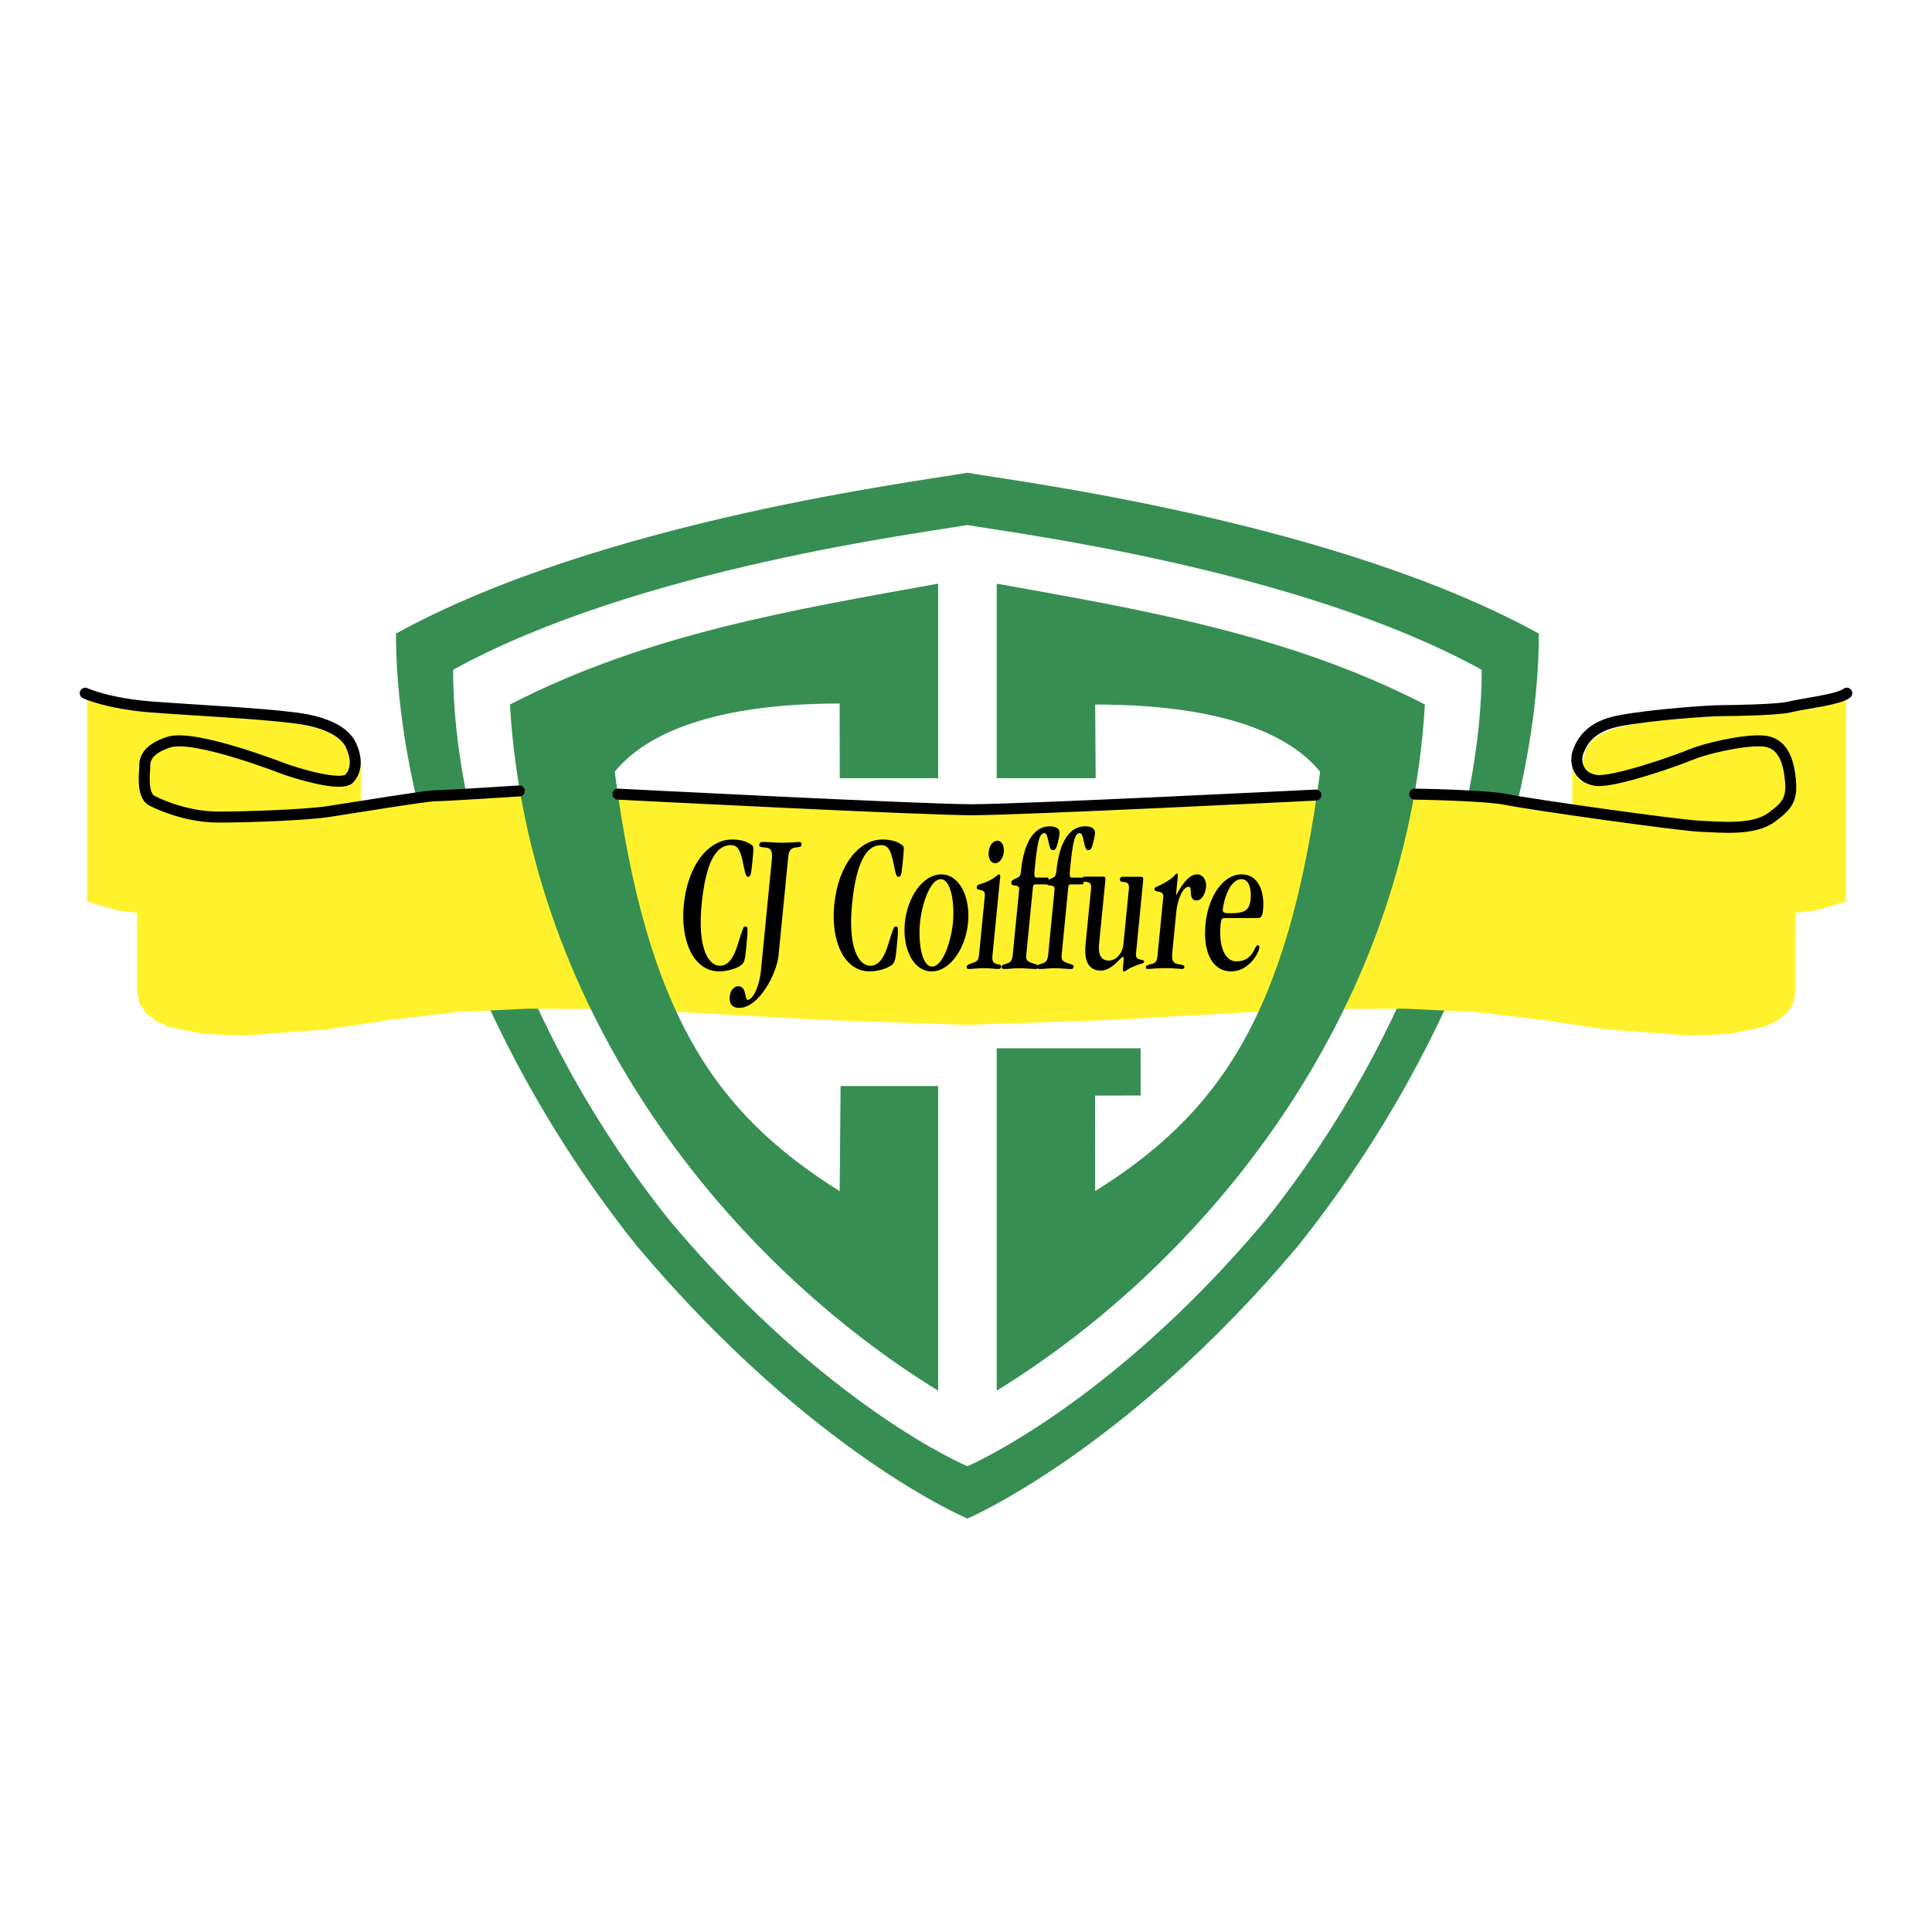 <svg xmlns="http://www.w3.org/2000/svg" width="2500" height="2500" viewBox="0 0 192.756 192.756"><path fill-rule="evenodd" clip-rule="evenodd" fill="#fff" d="M0 0h192.756v192.756H0V0z"/><path d="M129.443 124.377c16.863-21.047 24.09-45.109 24.09-61.161-20.512-11.31-52.633-15.25-57.014-16.052-4.38.803-36.501 4.743-57.015 16.052 0 16.053 7.228 40.115 24.091 61.16 17.422 20.676 32.924 27.129 32.924 27.129s15.739-6.694 32.924-27.128z" fill-rule="evenodd" clip-rule="evenodd" fill="#378e52"/><path d="M126.15 121.871c15.178-18.939 21.682-40.596 21.682-55.043-18.461-10.179-47.371-13.725-51.312-14.448-3.942.722-32.851 4.269-51.314 14.447 0 14.447 6.505 36.104 21.682 55.043 15.679 18.609 29.632 24.416 29.632 24.416s14.166-6.022 29.63-24.415z" fill-rule="evenodd" clip-rule="evenodd" fill="#fff"/><path fill-rule="evenodd" clip-rule="evenodd" fill="#fff22d" d="M157.969 96.018l.23-1.073.655-.882 1.005-.695 1.325-.537 3.39-.709 4.078-.369 4.381-.207 4.291-.246 3.848-.469 3.002-.889V69.767l-3.002.889-3.848.469-4.291.246-4.381.208-4.078.35-3.39.709-1.325.537-1.005.695-.655.881-.23 1.074v20.193z"/><path fill-rule="evenodd" clip-rule="evenodd" fill="#fff22d" d="M178.113 98.381l-.244-1.785-.681-1.183-1.067-.667-1.363-.241-3.424.485-3.916 1.26-3.914 1.371-3.408.848-1.344.013-1.031-.343-.647-.807-.211-1.314V75.825l.211 1.351.647.806 1.031.343 1.344-.012 3.408-.848 3.914-1.371 3.916-1.242 3.424-.503 1.363.24 1.067.667.681 1.184.244 1.767v20.174zM34.899 96.018l-.23-1.073-.653-.882-1.007-.695-1.324-.537-3.391-.709-4.079-.369-4.379-.207-4.291-.246-3.849-.469-3.002-.889V69.767l3.002.889 3.849.469 4.291.246 4.379.208 4.079.35 3.391.709 1.324.537 1.007.695.653.881.23 1.074v20.193z"/><path fill-rule="evenodd" clip-rule="evenodd" fill="#fff22d" d="M14.655 98.381l.246-1.785.684-1.183 1.072-.667 1.369-.241 3.441.485 3.933 1.26 3.933 1.371 3.423.848 1.352.013 1.036-.343.65-.807.21-1.314V75.825l-.21 1.351-.65.806-1.036.343-1.352-.012-3.423-.848-3.933-1.371-3.933-1.242-3.441-.503-1.369.24-1.072.667-.684 1.184-.246 1.767v20.174z"/><path fill-rule="evenodd" clip-rule="evenodd" fill="#fff22d" d="M96.408 102.254l14.233-.488 14.828-.819 7.379-.271 7.287-.039 7.058.33 6.786.799 6.21.935 8.387.623 4.033-.176 3.346-.701 1.307-.584 1.008-.799.642-.972.229-1.209V77.476l-.229 1.227-.642.974-1.008.799-1.307.584-3.346.701-4.033.176-8.387-.624-6.21-.954-6.786-.779-7.058-.331-7.287.039-7.379.273-14.828.817-14.233.468-14.233-.468-14.804-.817-7.403-.273-7.265-.039-7.081.331-6.785.779-6.211.954-8.387.624-4.033-.176-3.347-.701-1.306-.584-1.009-.799-.641-.974-.229-1.227v21.407l.229 1.209.641.972 1.009.799 1.306.584 3.347.701 4.033.176 8.387-.623 6.211-.935 6.785-.799 7.081-.33 7.265.039 7.403.271 14.804.819 14.233.488z"/><path d="M83.773 70.191l.008 7.452h9.818V58.232c-14.361 2.59-29.071 5.01-42.722 12.059 1.831 31.098 21.988 55.704 42.722 68.456v-30.395h-9.732l-.094 10.488c-12.266-7.701-19.245-17.414-22.442-41.844 3.197-3.937 10.176-6.804 22.442-6.805zM109.266 70.291l.049 7.353H99.44V58.231c14.361 2.59 29.072 5.01 42.723 12.059-1.83 31.098-21.988 55.704-42.723 68.456v-34.158h14.361l.002 4.711-4.549.01.012 9.531c12.266-7.701 19.246-17.414 22.441-41.844-3.195-3.937-10.176-6.705-22.441-6.705z" fill-rule="evenodd" clip-rule="evenodd" fill="#378e52"/><path d="M70.002 90.215c.407-4.138 1.417-5.897 2.895-5.897.558 0 .931.22 1.248 1.839.218 1.12.313 1.319.461 1.319.279 0 .32-.08.465-1.559.138-1.399.125-1.439-.042-1.58-.455-.38-1.141-.58-1.995-.58-2.315 0-4.416 2.499-4.813 6.538-.345 3.518.942 6.62 3.536 6.62 1.084 0 2.03-.443 2.286-.703.218-.219.295-.5.397-1.539.216-2.199.188-2.239-.092-2.239-.164 0-.201.04-.755 1.839-.508 1.659-1.156 2.08-1.748 2.08-1.263.001-2.253-1.959-1.843-6.138z" fill-rule="evenodd" clip-rule="evenodd"/><path d="M78.648 85.438c.061-.62.329-.839.694-.879.482-.06.613-.06.637-.3.02-.2-.139-.26-.287-.26-.262 0-.533.08-1.748.08-.64 0-1.256-.08-1.765-.08-.345 0-.404.1-.419.26-.026.26.075.24.61.3.585.06.72.36.631 1.259l-1.075 10.938c-.187 1.9-.886 3-1.312 3-.362 0-.064-1.359-.97-1.359-.427 0-.784.459-.837.998-.069.701.198 1.16.953 1.16 1.957 0 3.735-3.398 3.916-5.241l.972-9.876zM85.008 90.215c.407-4.138 1.417-5.897 2.895-5.897.558 0 .931.22 1.248 1.839.218 1.12.314 1.319.461 1.319.279 0 .32-.08.465-1.559.138-1.399.125-1.439-.042-1.58-.455-.38-1.141-.58-1.995-.58-2.314 0-4.416 2.499-4.812 6.538-.346 3.518.942 6.62 3.536 6.62 1.084 0 2.03-.443 2.285-.703.219-.219.296-.5.398-1.539.216-2.199.187-2.239-.092-2.239-.165 0-.201.04-.755 1.839-.508 1.659-1.157 2.08-1.748 2.08-1.265.001-2.254-1.959-1.844-6.138zM93 96.434c-1.067 0-1.396-2.5-1.213-4.358.183-1.86 1.003-4.358 2.07-4.358s1.396 2.499 1.213 4.358c-.183 1.858-1.003 4.358-2.07 4.358zm3.581-4.359c.253-2.58-.854-4.838-2.677-4.838s-3.374 2.259-3.628 4.838c-.253 2.579.854 4.841 2.677 4.841s3.374-2.262 3.628-4.841zM99.787 87.517c.021-.22-.021-.28-.121-.28-.131 0-.549.58-1.869.979-.203.061-.32.08-.342.3-.02.2.109.22.287.259.32.081.564.101.512.641l-.57 5.797c-.066.68-.201.72-.864.94-.187.06-.358.14-.374.3-.018.184.06.223.241.223.262 0 .78-.079 1.501-.079.674 0 1.094.079 1.404.079.23 0 .291-.123.303-.242.01-.1-.078-.2-.354-.24-.453-.061-.58-.28-.52-.899l.766-7.778zm-1.148-2.519c-.059.6.186 1.12.645 1.12.461 0 .807-.52.865-1.12.059-.6-.186-1.119-.645-1.119s-.807.519-.865 1.119zM103.053 88.537c.021-.22.078-.3.209-.3h1.182c.082 0 .137-.04.166-.339s-.016-.34-.098-.34h-1.1c-.215 0-.252-.12-.174-.919.26-2.639.445-3.519.971-3.519.443 0 .342 1.699.816 1.699.264 0 .357-.12.521-.78.109-.44.141-.6.168-.879.039-.4-.225-.72-.996-.72-1.461 0-2.555 1.439-2.854 4.478-.053.54-.207.6-.498.72-.256.1-.445.2-.467.4-.057.58.854 0 .779.76l-.625 6.357c-.07.72-.184.879-.807 1.04-.236.061-.293.141-.305.26-.014.141.061.223.225.223.492 0 .992-.079 1.484-.079.559 0 1.322.079 1.666.079.182 0 .254-.059.27-.223.016-.16-.096-.199-.287-.26-.811-.26-.971-.32-.902-1l.656-6.658z" fill-rule="evenodd" clip-rule="evenodd"/><path d="M106.582 88.537c.021-.22.078-.3.209-.3h1.184c.082 0 .135-.04.164-.339s-.016-.34-.098-.34h-1.1c-.215 0-.252-.12-.174-.919.26-2.639.445-3.519.971-3.519.443 0 .342 1.699.818 1.699.262 0 .355-.12.52-.78.109-.44.141-.6.168-.879.039-.4-.225-.72-.996-.72-1.461 0-2.555 1.439-2.854 4.478-.053.54-.207.6-.498.72-.256.1-.445.2-.465.4-.057.58.854 0 .779.76l-.625 6.357c-.072.72-.186.879-.809 1.04-.236.061-.293.141-.305.26-.014.141.061.223.225.223.492 0 .992-.079 1.484-.079.559 0 1.322.079 1.668.079.18 0 .252-.059.268-.223.016-.16-.096-.199-.287-.26-.811-.26-.969-.32-.902-1l.655-6.658z" fill-rule="evenodd" clip-rule="evenodd"/><path d="M114.055 87.837c.025-.26-.014-.36-.227-.36h-1.822c-.164 0-.256.1-.273.26-.02.2.158.24.336.26.277.02.619.06.561.66l-.545 5.537c-.09.92-.719 1.64-1.459 1.64-.738 0-1.08-.52-.967-1.679l.623-6.337c.025-.26-.014-.36-.229-.36h-1.822c-.164 0-.256.1-.271.26-.02.2.158.24.336.26.277.02.619.06.559.659l-.551 5.618c-.178 1.798.436 2.582 1.535 2.582 1.084 0 2.006-1.362 2.17-1.362.066 0 .125.06.107.24l-.078.8c-.021.203-.041.402.092.402a.469.469 0 0 0 .256-.1c.338-.264.898-.463 1.223-.583.391-.14.52-.101.539-.3.012-.12-.182-.16-.391-.2-.271-.08-.461-.16-.42-.58l.718-7.317zM117.348 91.075c.139-1.399.684-2.599 1.242-2.599.277 0 .178.36.236.76.047.36.172.599.564.599.51 0 .871-.68.936-1.319.066-.68-.303-1.28-.893-1.28-1.117 0-2.006 2.039-2.072 2.039-.016 0-.031-.02-.025-.08l.154-1.56c.031-.32.014-.48-.068-.48-.148 0-.174.26-.893.72-1.033.66-1.316.54-1.346.84-.016.16.145.2.354.24.26.04.564.1.52.56l-.559 5.697c-.066.66-.135.86-.656.98-.42.1-.508.16-.523.32-.012.123.082.162.197.162.295 0 .828-.079 1.684-.079.969 0 1.486.079 1.764.079.133 0 .191-.103.199-.183.016-.159-.029-.2-.627-.3-.502-.08-.65-.4-.58-1.12l.392-3.996zM125.441 91.595c.359 0 .506-.14.572-.82.172-1.739-.424-3.539-2.131-3.539-1.938 0-3.352 2.359-3.605 4.938-.303 3.079.863 4.741 2.523 4.741 1.838 0 2.793-1.862 2.842-2.362.016-.16-.025-.24-.158-.24-.344 0-.402 1.6-2.127 1.6-1.246 0-1.77-1.699-1.582-3.619.064-.64.135-.7.414-.7h3.252v.001zm-.668-1.899c-.113 1.16-.582 1.419-2.125 1.419-.543 0-.68-.1-.648-.419.039-.4.521-2.979 1.885-2.979.804 0 .97 1.139.888 1.979z" fill-rule="evenodd" clip-rule="evenodd"/><path d="M8.504 69.163s2.224 1.036 6.632 1.373c4.49.344 10.639.618 14.369 1.099 3.99.514 5.149 1.924 5.526 2.746 1.002 2.183-.138 3.226-.138 3.226s-.276 1.167-6.356-.824c0 0-9.05-3.569-11.675-2.746-2.625.824-2.418 2.197-2.418 2.54s-.345 2.746.691 3.295c1.036.55 3.73 1.648 6.632 1.648s8.705-.206 10.984-.549c2.279-.343 9.741-1.579 10.708-1.579.967 0 8.359-.48 8.359-.48m9.834.319s30.305 1.556 35.279 1.556c4.973 0 34.358-1.464 34.358-1.464m9.856-.092s7 .092 9.211.549 17.041 2.563 19.25 2.655c2.211.091 5.361.444 7.186-.916 1.475-1.098 2.027-1.739 1.842-3.662-.184-1.922-.736-3.844-2.855-3.936-2.117-.092-5.803.824-7.092 1.373-1.289.549-7.738 2.837-9.488 2.562s-2.117-1.83-1.75-2.837c.369-1.007 1.197-2.563 4.146-3.112 3.303-.616 8.934-1.007 10.223-1.007 1.291 0 5.711-.091 6.725-.366 1.014-.274 4.975-.732 5.711-1.373" fill="none" stroke="#000" stroke-width="1.098" stroke-linecap="round" stroke-linejoin="round" stroke-miterlimit="2.613"/></svg>